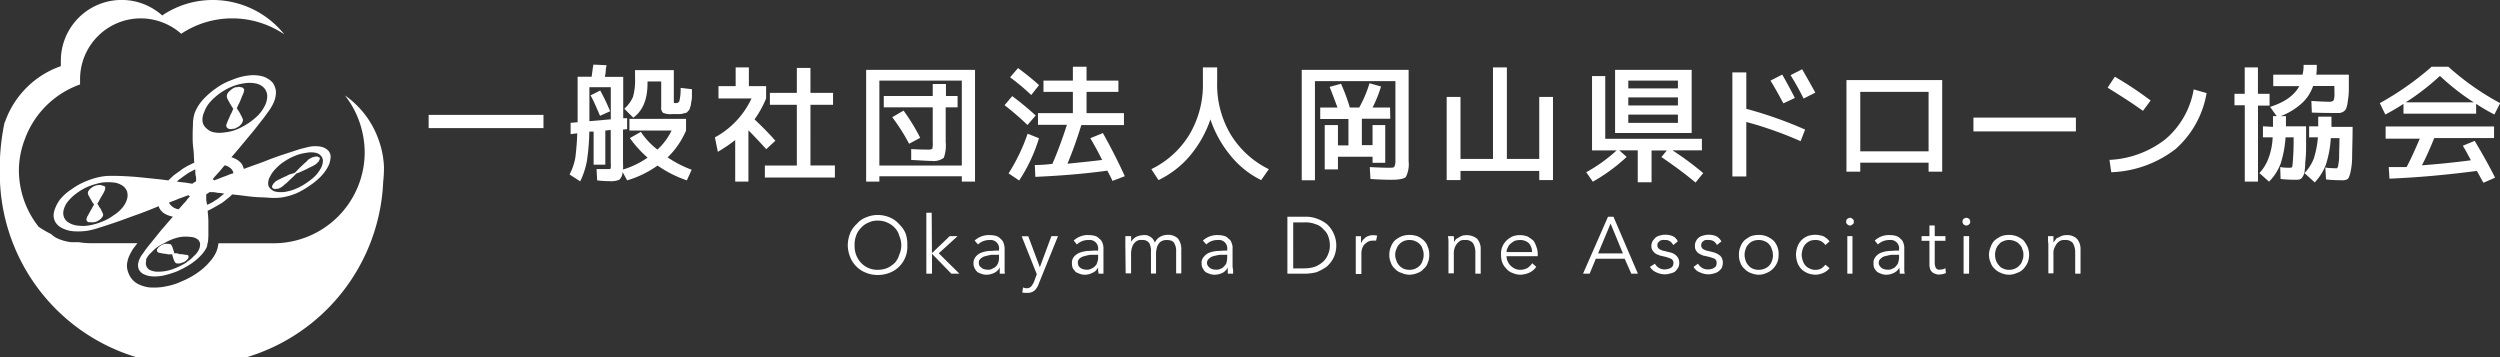 <svg xmlns="http://www.w3.org/2000/svg" xmlns:xlink="http://www.w3.org/1999/xlink" viewBox="0 0 378.4 54.06"><rect x="0" y="0" width="378.4" height="54.06" fill="#333333" stroke="none"/><defs><style>.cls-1{fill:none;}.cls-2{clip-path:url(#clip-path);}.cls-3{fill:#fff;}</style><clipPath id="clip-path" transform="translate(-10.79 -10.8)"><rect class="cls-1" width="400" height="75.67"/></clipPath></defs><g id="レイヤー_2" data-name="レイヤー 2"><g id="レイヤー_3" data-name="レイヤー 3"><g class="cls-2"><path class="cls-3" d="M75.67,30.19v-2H93.05v2Z" transform="translate(-10.79 -10.8)"/><path class="cls-3" d="M106.13,31.7l1.66-.94a11.11,11.11,0,0,0,2.51,2.68,9.45,9.45,0,0,0,2.14-2.88h-6.38V28.79h8.57v1.77a12.35,12.35,0,0,1-2.79,4.06,16.94,16.94,0,0,0,3.64,1.87l-.73,1.61a17.76,17.76,0,0,1-4.43-2.24,15.65,15.65,0,0,1-4.6,2.24l-.7-1.27a1.61,1.61,0,0,1-.5,1.18,3.36,3.36,0,0,1-1.5.21,15.28,15.28,0,0,1-1.85-.12l-.08-1.71c.8,0,1.38,0,1.74,0s.34,0,.4-.16a4.2,4.2,0,0,0,0-.86v-4.9l-.82.09v5.16h-1.77v-5l-.65,0a33.6,33.6,0,0,1-.38,4.53,12.21,12.21,0,0,1-1,3L97,37.21a9.22,9.22,0,0,0,.86-2.46,37.36,37.36,0,0,0,.3-3.77l-1,.12,0-1.71,1.06-.09V22.41h2.12c.1-.71.17-1.33.27-1.83l2,.09a3.35,3.35,0,0,0-.13.76,5.24,5.24,0,0,1-.14,1h2.78v6.26l.59,0,0,1.66-.62.06v5.05a8.34,8.34,0,0,1,0,1,13.13,13.13,0,0,0,3.72-1.8A16.92,16.92,0,0,1,106.13,31.7ZM100,29.14l3.24-.28V24H100Zm.15-3.89,1.49-.75a30,30,0,0,1,1.5,3.14l-1.53.69C101,26.9,100.55,25.87,100.18,25.25Zm6.48,3.35-1.34-1.34a5.36,5.36,0,0,0,1.31-1.79,9.38,9.38,0,0,0,.31-2.9V21.42h5.87v4.67c0,.16,0,.25,0,.26s.14.06.31.06.48-.1.53-.31a7.77,7.77,0,0,0,.19-2l1.71.2c0,.58,0,1,0,1.23s-.09.6-.13.93a1.94,1.94,0,0,1-.18.67.59.59,0,0,1-.22.43c-.14.15-.23.28-.34.31s-.3.06-.54.14a3.21,3.21,0,0,1-.73.06h-.87a2.85,2.85,0,0,1-1.37-.2,1,1,0,0,1-.27-.84v-3.9H108.8v.24C108.8,25.83,108.1,27.54,106.66,28.6Z" transform="translate(-10.79 -10.8)"/><path class="cls-3" d="M124.14,23.84h2.61V25.7A16.11,16.11,0,0,1,125,28.87c1.12,1.07,2.18,2.12,3.15,3.23l-1.38,1.28c-.84-.93-1.72-1.87-2.7-2.86v7.77h-2V32a23,23,0,0,1-2.63,1.78L119,31.59a12.86,12.86,0,0,0,5.54-5.89h-5V23.84h2.6V21h2Zm9.32,12h3.7v1.83h-10.6V35.86h4.84v-9.2h-4.08v-1.8h4.08V21.08h2.06v3.78h3.42v1.8h-3.42Z" transform="translate(-10.79 -10.8)"/><path class="cls-3" d="M143.89,37.48v.81h-2V21.38h16.48V38.29h-2v-.81Zm12.48-1.62V23H143.89V35.86Zm-.64-10.53v1.72h-1.8v5.18a5.77,5.77,0,0,1-.28,2.45,2.53,2.53,0,0,1-1.82.48c-.67,0-1.7-.08-3.12-.15l0-1.65c1.23.08,2,.08,2.4.08a1.59,1.59,0,0,0,.78-.1,2.91,2.91,0,0,0,.08-1V27.05h-7.41V25.33h7.41V23.51h2v1.82Zm-9.89,3.21,1.71-1a29,29,0,0,1,2.52,4.12l-1.68.9A28.61,28.61,0,0,0,145.84,28.54Z" transform="translate(-10.79 -10.8)"/><path class="cls-3" d="M166.31,29.72a42.7,42.7,0,0,0-3.47-3L164,25.35a43.35,43.35,0,0,1,3.55,2.93Zm1.74,2a24.33,24.33,0,0,1-3,6.4l-1.6-1.08a27.93,27.93,0,0,0,2.88-6Zm-4.35-9.24,1.18-1.38c1.18.88,2.24,1.73,3.18,2.58l-1.18,1.5A33.78,33.78,0,0,0,163.7,22.52Zm12.14,9.23,1.88-.77c1.16,2.07,2.29,4.26,3.32,6.53l-1.87.71c-.13-.33-.38-.8-.77-1.55-3.76.52-7.42.78-10.9.94l-.08-1.79a22.29,22.29,0,0,0,2.66-.18c.75-1.72,1.5-3.73,2.2-5.91H167.9V27.92h5.28V24.7h-4.45V23h4.45V20.9h2.07V23h4.82V24.7h-4.82v3.22h5.66v1.81h-6.45c-.64,2.06-1.32,4-2.1,5.85,1.77-.18,3.48-.35,5.25-.57C177.07,33.93,176.47,32.81,175.84,31.75Z" transform="translate(-10.79 -10.8)"/><path class="cls-3" d="M185.06,36.4a13.76,13.76,0,0,0,5.8-5.3,14.77,14.77,0,0,0,2-7.89V21h2.16v2.22a14.78,14.78,0,0,0,2,7.86,14,14,0,0,0,5.82,5.33l-1.16,1.65a13.71,13.71,0,0,1-4.6-3.67,17.09,17.09,0,0,1-3.08-5.52,17.17,17.17,0,0,1-3.11,5.52,14.52,14.52,0,0,1-4.75,3.67Z" transform="translate(-10.79 -10.8)"/><path class="cls-3" d="M222,35.2V23.08H209.82v15h-2V21.38H224V35.2a4.3,4.3,0,0,1-.41,2.37c-.25.28-1,.44-2.18.44-.39,0-1.45,0-3.19-.12l-.1-1.8c1.7.09,2.67.1,2.82.1.47,0,.78,0,.88-.14A1.81,1.81,0,0,0,222,35.2Zm-.78-6.43h-4.3v4h1.62V29.73h1.92v5.71h-1.92v-.92H213.3v1.92h-2V29.73h2v3.08h1.59v-4h-4.27V27.08h2.62c-.37-.95-.74-2-1.2-3.13l1.73-.47a28.83,28.83,0,0,1,1.33,3.6h1.42a18.51,18.51,0,0,0,1.56-3.68l1.74.49a18.65,18.65,0,0,1-1.28,3.19h2.65Z" transform="translate(-10.79 -10.8)"/><path class="cls-3" d="M229.76,25.47h2.09v9.39h4.92V21h2.1V34.86h4.9V25.47h2.08V38.05h-2.08V36.67H231.85v1.38h-2.09Z" transform="translate(-10.79 -10.8)"/><path class="cls-3" d="M268.39,31.81v1.74h-4.46A46.47,46.47,0,0,1,268.59,37l-1.16,1.43c-1.71-1.43-3.44-2.68-5.17-3.86l.83-1h-2.32v4.82h-2.09V33.55h-2.8l1.12,1a26.48,26.48,0,0,1-5.12,3.75l-1-1.43a23.69,23.69,0,0,0,4.61-3.31h-3.73V22.31h2v9.5Zm-11.14-.88h-2V21.38h11.59v9.55Zm0-6.75h7.51V23h-7.51Zm0,1.36v1.22h7.51V25.54Zm0,2.61V29.4h7.51V28.15Z" transform="translate(-10.79 -10.8)"/><path class="cls-3" d="M273,21.76h2.11v5.51a62,62,0,0,1,8.9,3.14l-.68,1.76a56.29,56.29,0,0,0-8.22-2.91v8.25H273ZM278.77,23l1.78-.91c.63,1.12,1.26,2.24,1.91,3.54l-1.74.81C280.16,25.4,279.53,24.23,278.77,23Zm3-.8,1.79-.92c.68,1.17,1.35,2.38,2,3.54l-1.78.9A39.66,39.66,0,0,0,281.81,22.18Z" transform="translate(-10.79 -10.8)"/><path class="cls-3" d="M290.27,22.92h14.49V36.78H302.7V35.42H292.36v1.36h-2.09ZM302.7,33.71v-9H292.36v9Z" transform="translate(-10.79 -10.8)"/><path class="cls-3" d="M309.49,30.69V28.6H325v2.09Z" transform="translate(-10.79 -10.8)"/><path class="cls-3" d="M329.8,24.07l1.09-1.66a54.63,54.63,0,0,1,5.42,3.6l-1.16,1.57C333.43,26.34,331.65,25.22,329.8,24.07ZM330.08,35a14.88,14.88,0,0,0,8.51-3.16,12.69,12.69,0,0,0,4.24-7.51l1.95.56a14.53,14.53,0,0,1-4.71,8.48,16.92,16.92,0,0,1-9.72,3.5Z" transform="translate(-10.79 -10.8)"/><path class="cls-3" d="M354.31,25v1.78h-1.75V38.29h-2V26.73H349V25h1.55V21h2v4Zm.52,5V28.38h.56l-1-1.4c2.24-.72,3.67-1.75,4.42-3.14h-3.94V22.1h4.43a5.6,5.6,0,0,0,.16-1.48h2c0,.44,0,1-.08,1.48h4.93v2.37a10.1,10.1,0,0,1-.15,1.58,5.29,5.29,0,0,1-.21,1.06,1.1,1.1,0,0,1-.43.57,1.88,1.88,0,0,1-.57.22c-.23,0-.5,0-.9,0-.57,0-1.65,0-3.34-.06l-.07-1.76c1.25.08,2.18.12,2.67.12a1,1,0,0,0,.6-.13c.13-.08.17-.29.21-.62s0-.83,0-1.63H360.9a6.21,6.21,0,0,1-1.73,2.63A10.14,10.14,0,0,1,356,28.38h.79c0,.7,0,1.18,0,1.54h3.05v3.26a19.63,19.63,0,0,1-.13,2.24c0,.65-.08,1.14-.11,1.43a1.87,1.87,0,0,1-.32.76.75.75,0,0,1-.4.34,2.29,2.29,0,0,1-.61.06,20.41,20.41,0,0,1-2.29-.12l-.06-1.8a8.15,8.15,0,0,0,1.39.1c.25,0,.37,0,.46-.24a38.55,38.55,0,0,0,.18-4.36h-1.22a16.58,16.58,0,0,1-.75,4,7.58,7.58,0,0,1-1.75,2.7L352.77,37a6.67,6.67,0,0,0,1.36-2.19,10.29,10.29,0,0,0,.65-3.22h-1.47V29.92Zm6.85-1.54h2c0,.7,0,1.18,0,1.54h3.2c0,2-.07,3.52-.07,4.54a11,11,0,0,1-.26,2.37c-.15.59-.28.9-.43,1a1.5,1.5,0,0,1-.82.17,21.26,21.26,0,0,1-2.44-.12l-.11-1.8a9,9,0,0,0,1.45.1.62.62,0,0,0,.33,0,1,1,0,0,0,.19-.56,6.06,6.06,0,0,0,.12-1.37c0-.6.05-1.46.05-2.62h-1.31a16.16,16.16,0,0,1-.74,4,8.16,8.16,0,0,1-1.69,2.7L359.6,37A6.84,6.84,0,0,0,361,34.81a14.4,14.4,0,0,0,.63-3.22h-1.33V29.92h1.39C361.65,29.56,361.68,29.08,361.68,28.38Z" transform="translate(-10.79 -10.8)"/><path class="cls-3" d="M385.58,26.52V28h-11V26.52a29.4,29.4,0,0,1-2.75,1.61L371,26.41a44.53,44.53,0,0,0,7.84-5.51h2.53a40.09,40.09,0,0,0,7.84,5.51l-.87,1.72A29.09,29.09,0,0,1,385.58,26.52Zm-.22,5.6c1,1.69,2.06,3.52,3.09,5.57l-1.76.77c-.13-.17-.4-.73-1-1.79-4.58.6-9,1-13.23,1.17l-.11-1.75,1.08,0,1.62,0c.69-1.28,1.32-2.74,2-4.3h-5.17V29.94h16.41V31.7h-9.05c-.59,1.44-1.19,2.84-1.87,4.12,2.39-.18,4.85-.42,7.42-.76-.46-.85-.85-1.61-1.23-2.2Zm-.14-5.83a35.2,35.2,0,0,1-5.12-4,37.28,37.28,0,0,1-5.17,4Z" transform="translate(-10.79 -10.8)"/><path class="cls-3" d="M148.12,47.94a4.19,4.19,0,0,1-2.68,4.15,4.8,4.8,0,0,1-1.8.33,4.51,4.51,0,0,1-1.75-.33,4,4,0,0,1-1.42-.9,4,4,0,0,1-1-1.49,4.76,4.76,0,0,1-.36-1.76,4.93,4.93,0,0,1,.36-1.83,3.66,3.66,0,0,1,1-1.41,3.3,3.3,0,0,1,1.42-1,4.34,4.34,0,0,1,1.75-.36,4.63,4.63,0,0,1,1.8.36,3.67,3.67,0,0,1,1.41,1,4.13,4.13,0,0,1,1,1.41A4.74,4.74,0,0,1,148.12,47.94Zm-.91,0a3.52,3.52,0,0,0-.3-1.43,2.72,2.72,0,0,0-.65-1.19,3.19,3.19,0,0,0-1.11-.8,3.28,3.28,0,0,0-1.51-.33,3.08,3.08,0,0,0-1.46.33,2.87,2.87,0,0,0-1.09.8,3,3,0,0,0-.73,1.19,3.87,3.87,0,0,0-.22,1.43,3.91,3.91,0,0,0,.22,1.4,3.73,3.73,0,0,0,.73,1.21,3.37,3.37,0,0,0,2.55,1.09,3.87,3.87,0,0,0,1.51-.3,4.19,4.19,0,0,0,1.11-.79,3.33,3.33,0,0,0,.65-1.21A3.59,3.59,0,0,0,147.21,47.94Z" transform="translate(-10.79 -10.8)"/><path class="cls-3" d="M151.85,49.11l2.69-2.57h1.19l-2.85,2.6L156,52.22h-1.22l-2.92-3v3H151V43h.81Z" transform="translate(-10.79 -10.8)"/><path class="cls-3" d="M162,48.73v-.15a1.27,1.27,0,0,0-1.42-1.45,2.5,2.5,0,0,0-1.76.67l-.51-.59a3.18,3.18,0,0,1,2.41-.82,2.81,2.81,0,0,1,.82.12,1.35,1.35,0,0,1,.67.41,1.52,1.52,0,0,1,.46.59,2.81,2.81,0,0,1,.18.9v3.23c0,.21,0,.42.05.58h-.79c0-.13,0-.28,0-.44v-.51h0a1.71,1.71,0,0,1-.83.83,2.63,2.63,0,0,1-1.18.28,2,2,0,0,1-.72-.12,3.2,3.2,0,0,1-.63-.27,2.09,2.09,0,0,1-.43-.57,1.44,1.44,0,0,1-.18-.75,1.46,1.46,0,0,1,.38-1.06,2,2,0,0,1,.9-.6,4.43,4.43,0,0,1,1.14-.23c.39,0,.77-.05,1.14-.05Zm-.37.64-.77,0a7.88,7.88,0,0,0-.87.19,1.49,1.49,0,0,0-.74.37.7.7,0,0,0-.3.66,1,1,0,0,0,.09.44,1.63,1.63,0,0,0,.36.33.87.87,0,0,0,.42.2,1.82,1.82,0,0,0,.46.06,1.13,1.13,0,0,0,.74-.17,1.53,1.53,0,0,0,.6-.42,1.47,1.47,0,0,0,.29-.56,2.3,2.3,0,0,0,.09-.69v-.43Z" transform="translate(-10.79 -10.8)"/><path class="cls-3" d="M168.18,51.25l1.75-4.71h1l-2.89,7.14a2.5,2.5,0,0,1-.63,1.06,1.55,1.55,0,0,1-1.16.38,2.36,2.36,0,0,1-.37,0,.87.87,0,0,1-.36-.06l.12-.76a1,1,0,0,0,.58.12.82.82,0,0,0,.65-.27,2.76,2.76,0,0,0,.44-.73l.41-1.12-2.29-5.74h1Z" transform="translate(-10.79 -10.8)"/><path class="cls-3" d="M177,48.73v-.15a1.28,1.28,0,0,0-1.46-1.45,2.46,2.46,0,0,0-1.75.67l-.48-.59a3.1,3.1,0,0,1,2.42-.82,2.86,2.86,0,0,1,.79.12,1.25,1.25,0,0,1,.65.41,1.17,1.17,0,0,1,.46.59,2,2,0,0,1,.18.9v3.23c0,.21,0,.42,0,.58h-.74c0-.13-.06-.28-.07-.44v-.51h0a1.62,1.62,0,0,1-.87.83,2.32,2.32,0,0,1-1.15.28,1.93,1.93,0,0,1-.71-.12,4.4,4.4,0,0,1-.64-.27,6.65,6.65,0,0,1-.45-.57,1.82,1.82,0,0,1-.14-.75,1.41,1.41,0,0,1,.35-1.06,2.41,2.41,0,0,1,.9-.6,5.22,5.22,0,0,1,1.19-.23c.35,0,.72-.05,1.11-.05Zm-.41.64-.78,0a6.66,6.66,0,0,0-.85.19,1.78,1.78,0,0,0-.77.37.79.79,0,0,0-.25.66,1,1,0,0,0,.1.44.93.93,0,0,0,.3.33,1.2,1.2,0,0,0,.45.2,2.07,2.07,0,0,0,.44.06,1.3,1.3,0,0,0,.77-.17,1.46,1.46,0,0,0,.58-.42,1,1,0,0,0,.3-.56,1.65,1.65,0,0,0,.12-.69v-.43Z" transform="translate(-10.79 -10.8)"/><path class="cls-3" d="M181.12,47.8c0-.23,0-.41,0-.62a6.28,6.28,0,0,0,0-.64h.88v.86h0a2,2,0,0,1,.78-.76,2.92,2.92,0,0,1,1-.25,2.07,2.07,0,0,1,.49,0c.18,0,.33.11.5.17a1.72,1.72,0,0,1,.48.37,2,2,0,0,1,.34.6,1.89,1.89,0,0,1,.76-.87,2.38,2.38,0,0,1,1.07-.31,2.13,2.13,0,0,1,1.66.55,2.59,2.59,0,0,1,.51,1.66v3.62h-.78V48.91a2.31,2.31,0,0,0-.31-1.34c-.19-.32-.57-.44-1.14-.44a1.56,1.56,0,0,0-.77.18,1.18,1.18,0,0,0-.47.47,1.47,1.47,0,0,0-.25.63,2.72,2.72,0,0,0-.1.79v3H185V48.91a2.51,2.51,0,0,0-.27-1.34,1.26,1.26,0,0,0-1.14-.44,1.3,1.3,0,0,0-.33,0,1.2,1.2,0,0,0-.54.24,1.58,1.58,0,0,0-.52.69,3.06,3.06,0,0,0-.21,1.21v2.9h-.82Z" transform="translate(-10.79 -10.8)"/><path class="cls-3" d="M196.54,48.73v-.15a1.27,1.27,0,0,0-1.44-1.45,2.43,2.43,0,0,0-1.73.67l-.51-.59a3.21,3.21,0,0,1,2.43-.82,2.54,2.54,0,0,1,.78.12,1.21,1.21,0,0,1,.65.41,1,1,0,0,1,.46.59,1.79,1.79,0,0,1,.17.9v2.53a2.84,2.84,0,0,0,.08.7c0,.21,0,.42,0,.58h-.8a3,3,0,0,1,0-.44,2.91,2.91,0,0,1,0-.51h0a1.84,1.84,0,0,1-.8.83,2.77,2.77,0,0,1-1.21.28,1.81,1.81,0,0,1-.7-.12,4,4,0,0,1-.64-.27,1.75,1.75,0,0,1-.43-.57,1.2,1.2,0,0,1-.18-.75,1.26,1.26,0,0,1,.39-1.06,1.8,1.8,0,0,1,.88-.6,4.59,4.59,0,0,1,1.16-.23c.4,0,.77-.05,1.1-.05Zm-.4.64-.74,0a9,9,0,0,0-.9.19,1.46,1.46,0,0,0-.69.37.82.82,0,0,0-.2,1.1,1.25,1.25,0,0,0,.32.33,1.16,1.16,0,0,0,.44.2,1.73,1.73,0,0,0,.47.06,1.36,1.36,0,0,0,.76-.17,1.1,1.1,0,0,0,.53-.42.88.88,0,0,0,.32-.56,3.18,3.18,0,0,0,.09-.69v-.43Z" transform="translate(-10.79 -10.8)"/><path class="cls-3" d="M205.65,43.6h2.84a4.78,4.78,0,0,1,1.61.29,5.22,5.22,0,0,1,1.5.81,4.4,4.4,0,0,1,1.05,5.1,4.58,4.58,0,0,1-1.05,1.36,8.43,8.43,0,0,1-1.5.83,7.53,7.53,0,0,1-1.61.23h-2.84Zm.88,7.82h1.7a5.12,5.12,0,0,0,1.68-.28,4.09,4.09,0,0,0,1.21-.79,3,3,0,0,0,.72-1.14,3.26,3.26,0,0,0,.24-1.27,3.8,3.8,0,0,0-.24-1.34,2.37,2.37,0,0,0-.72-1.07,2.48,2.48,0,0,0-1.21-.8,4.09,4.09,0,0,0-1.68-.27h-1.7Z" transform="translate(-10.79 -10.8)"/><path class="cls-3" d="M216,48.31v-.76c0-.25,0-.61,0-1h.79v1.05h0c.11-.17.16-.29.25-.43s.28-.24.39-.39a1.34,1.34,0,0,1,.53-.27,1.68,1.68,0,0,1,.68-.11,2.3,2.3,0,0,1,.6.07l-.17.76a1.31,1.31,0,0,0-.44,0,1.41,1.41,0,0,0-.82.18,3.32,3.32,0,0,0-.55.44,2,2,0,0,0-.31.61,2.51,2.51,0,0,0-.1.6v3.21H216Z" transform="translate(-10.79 -10.8)"/><path class="cls-3" d="M227.12,49.37a2.56,2.56,0,0,1-.22,1.18,1.75,1.75,0,0,1-.62.93,1.89,1.89,0,0,1-.92.63,3.1,3.1,0,0,1-1.25.27,2.88,2.88,0,0,1-1.18-.27,2.1,2.1,0,0,1-1-.63,2,2,0,0,1-.62-.93,2.71,2.71,0,0,1-.23-1.18,2.78,2.78,0,0,1,.23-1.19,2.59,2.59,0,0,1,.62-1,3.84,3.84,0,0,1,1-.61,3.22,3.22,0,0,1,1.18-.21,3.49,3.49,0,0,1,1.25.21,3.28,3.28,0,0,1,.92.61,2.18,2.18,0,0,1,.62,1A2.63,2.63,0,0,1,227.12,49.37Zm-.85,0a1.89,1.89,0,0,0-.16-.86,1.51,1.51,0,0,0-.4-.73,1.9,1.9,0,0,0-.68-.47,2,2,0,0,0-.92-.18,2.06,2.06,0,0,0-.89.18,2,2,0,0,0-1.07,1.2,1.9,1.9,0,0,0-.18.86,2.09,2.09,0,0,0,.18.87,1.81,1.81,0,0,0,.43.74,1.89,1.89,0,0,0,.64.48,2.21,2.21,0,0,0,.89.18,2.16,2.16,0,0,0,.92-.18,2.41,2.41,0,0,0,.68-.48,1.76,1.76,0,0,0,.4-.74A2.06,2.06,0,0,0,226.27,49.37Z" transform="translate(-10.79 -10.8)"/><path class="cls-3" d="M230.81,46.54a1.3,1.3,0,0,1,.06.44v.46h0a5,5,0,0,1,.3-.45c.15-.07.31-.21.51-.29a1.51,1.51,0,0,1,.51-.24,2.56,2.56,0,0,1,2.18.48,2.39,2.39,0,0,1,.54,1.66v3.62h-.81V49.05a2.66,2.66,0,0,0-.35-1.44,1.36,1.36,0,0,0-1.19-.48,2.15,2.15,0,0,0-.37,0,1,1,0,0,0-.55.24,1.9,1.9,0,0,0-.56.69,2.44,2.44,0,0,0-.24,1.21v2.9h-.81V47.8c0-.19,0-.38,0-.62a5.88,5.88,0,0,0-.08-.64Z" transform="translate(-10.79 -10.8)"/><path class="cls-3" d="M238.82,49.58a2,2,0,0,0,.19.82,2.08,2.08,0,0,0,.45.64,2.71,2.71,0,0,0,.63.43,2.06,2.06,0,0,0,.81.17,2.33,2.33,0,0,0,1.13-.3,2.8,2.8,0,0,0,.68-.7l.61.55a2.65,2.65,0,0,1-1.1.9,3.48,3.48,0,0,1-1.32.29,3,3,0,0,1-1.19-.27,2,2,0,0,1-.9-.63,2.63,2.63,0,0,1-.63-.93,3.21,3.21,0,0,1-.19-1.18,2.75,2.75,0,0,1,.82-2.16,3.72,3.72,0,0,1,.88-.61,3,3,0,0,1,1.14-.21,3.22,3.22,0,0,1,1.18.21,5.15,5.15,0,0,1,.86.61,2.89,2.89,0,0,1,.46.93,2.77,2.77,0,0,1,.21,1.08v.36Zm3.86-.63a2,2,0,0,0-.48-1.34,1.92,1.92,0,0,0-1.37-.48,2.88,2.88,0,0,0-.77.12,3.09,3.09,0,0,0-.63.44,1.25,1.25,0,0,0-.42.58,1.29,1.29,0,0,0-.18.68Z" transform="translate(-10.79 -10.8)"/><path class="cls-3" d="M251.4,52.22h-1l3.78-8.62H255l3.7,8.62h-1l-1-2.26h-4.37Zm1.28-3.07h3.75l-1.86-4.51Z" transform="translate(-10.79 -10.8)"/><path class="cls-3" d="M264.05,47.89a1.63,1.63,0,0,0-.48-.56,1.16,1.16,0,0,0-.76-.2,2,2,0,0,0-.43,0,.69.69,0,0,0-.37.15c-.11.06-.15.18-.27.24a1,1,0,0,0-.09.38.65.65,0,0,0,.29.59,2.06,2.06,0,0,0,.82.31l.81.2a1.94,1.94,0,0,1,1,.55,1.43,1.43,0,0,1,.39,1,1.45,1.45,0,0,1-.19.81,3.24,3.24,0,0,1-.47.57,2.38,2.38,0,0,1-.74.27,2.55,2.55,0,0,1-.82.12,3,3,0,0,1-1.21-.28,2.07,2.07,0,0,1-1-.85l.75-.48a1.63,1.63,0,0,0,1.45.87,1.53,1.53,0,0,0,.47-.06,1.85,1.85,0,0,0,.47-.16,1.15,1.15,0,0,0,.3-.28,1.36,1.36,0,0,0,.12-.48.72.72,0,0,0-.34-.62,7,7,0,0,0-.77-.28l-.74-.18a.53.53,0,0,1-.38-.14,1.22,1.22,0,0,1-.52-.23,1.54,1.54,0,0,1-.41-.43,1.3,1.3,0,0,1-.19-.65,1.77,1.77,0,0,1,.19-.79,4.67,4.67,0,0,1,.49-.56,1.67,1.67,0,0,1,.67-.28,2.26,2.26,0,0,1,.79-.11,2.9,2.9,0,0,1,1.09.21,1.54,1.54,0,0,1,.77.8Z" transform="translate(-10.79 -10.8)"/><path class="cls-3" d="M270.66,47.89a1.31,1.31,0,0,0-.46-.56,1.27,1.27,0,0,0-.74-.2,1.44,1.44,0,0,0-.41,0,.57.57,0,0,0-.42.15,1,1,0,0,0-.25.24,1,1,0,0,0-.1.38.71.71,0,0,0,.27.59,2.29,2.29,0,0,0,.86.31l.79.2a2.75,2.75,0,0,1,1,.55,1.5,1.5,0,0,1,.36,1,2.24,2.24,0,0,1-.17.81,2.32,2.32,0,0,1-.56.57,2,2,0,0,1-.67.27,2.57,2.57,0,0,1-.79.12,3,3,0,0,1-1.24-.28,1.77,1.77,0,0,1-1-.85l.67-.48a1.94,1.94,0,0,0,.61.63,1.6,1.6,0,0,0,.93.24,2,2,0,0,0,.45-.06,1,1,0,0,0,.4-.16.85.85,0,0,0,.33-.28,1.15,1.15,0,0,0,.1-.48.72.72,0,0,0-.28-.62,6.55,6.55,0,0,0-.78-.28l-.78-.18a.76.76,0,0,1-.4-.14,1.24,1.24,0,0,1-.46-.23,1,1,0,0,1-.41-.43,1,1,0,0,1-.17-.65,1.36,1.36,0,0,1,.17-.79,1.44,1.44,0,0,1,.46-.56,1.7,1.7,0,0,1,.69-.28,2.29,2.29,0,0,1,.76-.11,3,3,0,0,1,1.12.21,1.93,1.93,0,0,1,.8.8Z" transform="translate(-10.79 -10.8)"/><path class="cls-3" d="M280,49.37a2.85,2.85,0,0,1-.22,1.18,2.9,2.9,0,0,1-1.59,1.56,2.81,2.81,0,0,1-1.24.27,3.26,3.26,0,0,1-1.2-.27,2.34,2.34,0,0,1-.92-.63,2,2,0,0,1-.62-.93,2.7,2.7,0,0,1-.21-1.18,2.77,2.77,0,0,1,.21-1.19,2.59,2.59,0,0,1,.62-1,5.06,5.06,0,0,1,.92-.61,3.61,3.61,0,0,1,1.2-.21,3.18,3.18,0,0,1,1.24.21,3.84,3.84,0,0,1,1,.61,2.75,2.75,0,0,1,.63,1A2.93,2.93,0,0,1,280,49.37Zm-.87,0a1.89,1.89,0,0,0-.17-.86,1.6,1.6,0,0,0-.4-.73,1.55,1.55,0,0,0-.68-.47,2.06,2.06,0,0,0-.93-.18,2,2,0,0,0-.87.18,1.43,1.43,0,0,0-.64.47,1.55,1.55,0,0,0-.43.73,2.2,2.2,0,0,0-.16.86,2.43,2.43,0,0,0,.16.87,1.81,1.81,0,0,0,.43.74,1.72,1.72,0,0,0,.64.48,2.15,2.15,0,0,0,.87.18,2.2,2.2,0,0,0,.93-.18A1.83,1.83,0,0,0,279,50.24,2.08,2.08,0,0,0,279.15,49.37Z" transform="translate(-10.79 -10.8)"/><path class="cls-3" d="M287.08,47.89a2.08,2.08,0,0,0-.59-.55,1.65,1.65,0,0,0-.87-.21,2.42,2.42,0,0,0-.85.12,2.53,2.53,0,0,0-.71.51,2.07,2.07,0,0,0-.4.7,3.65,3.65,0,0,0-.17.91,3.13,3.13,0,0,0,.17.89,1.83,1.83,0,0,0,.4.72,1.68,1.68,0,0,0,.71.49,1.64,1.64,0,0,0,.85.17,1.66,1.66,0,0,0,.87-.22,3.16,3.16,0,0,0,.59-.55l.63.51a2.33,2.33,0,0,1-.92.72,3.09,3.09,0,0,1-1.17.28,3.53,3.53,0,0,1-1.22-.23,3,3,0,0,1-.95-.62,2.8,2.8,0,0,1-.61-1,4,4,0,0,1-.21-1.18,4.12,4.12,0,0,1,.21-1.19,3.06,3.06,0,0,1,.61-1,3,3,0,0,1,.95-.63,3.51,3.51,0,0,1,1.22-.19,4,4,0,0,1,1.17.22,3,3,0,0,1,.92.77Z" transform="translate(-10.79 -10.8)"/><path class="cls-3" d="M291.38,44.34c0,.18,0,.34-.2.41a.39.39,0,0,1-.35.18.55.55,0,0,1-.43-.18.43.43,0,0,1-.17-.41.46.46,0,0,1,.17-.41.89.89,0,0,1,.43-.17.58.58,0,0,1,.35.17A.4.4,0,0,1,291.38,44.34Zm-.2,7.88h-.78V46.54h.78Z" transform="translate(-10.79 -10.8)"/><path class="cls-3" d="M298.23,48.73v-.15a1.27,1.27,0,0,0-1.43-1.45,2.49,2.49,0,0,0-1.77.67l-.48-.59a3.16,3.16,0,0,1,2.41-.82,2.79,2.79,0,0,1,.81.12,1.38,1.38,0,0,1,.65.41,1.14,1.14,0,0,1,.44.59,2,2,0,0,1,.16.9v2.53c0,.25,0,.44,0,.7a2,2,0,0,0,.08.58h-.77c0-.13,0-.28,0-.44a1.77,1.77,0,0,1-.05-.51h0a1.63,1.63,0,0,1-.83.83,2.43,2.43,0,0,1-1.17.28,1.75,1.75,0,0,1-.7-.12,4,4,0,0,1-.61-.27,2.26,2.26,0,0,1-.47-.57,1.68,1.68,0,0,1-.13-.75,1.34,1.34,0,0,1,.36-1.06,1.93,1.93,0,0,1,.89-.6,4.53,4.53,0,0,1,1.13-.23c.42,0,.82-.05,1.13-.05Zm-.4.64-.79,0a8.64,8.64,0,0,0-.85.19,1.28,1.28,0,0,0-.71.37.75.75,0,0,0-.32.66.72.72,0,0,0,.13.44,1.07,1.07,0,0,0,.31.33,1.19,1.19,0,0,0,.43.2,2.07,2.07,0,0,0,.5.06,1.14,1.14,0,0,0,.71-.17.9.9,0,0,0,.55-.42.94.94,0,0,0,.33-.56,2.31,2.31,0,0,0,.11-.69v-.43Z" transform="translate(-10.79 -10.8)"/><path class="cls-3" d="M305.25,47.25h-1.62v3.36a1.74,1.74,0,0,0,.09.54.58.58,0,0,0,.15.29.69.69,0,0,0,.26.17,2.34,2.34,0,0,0,.33,0,1.86,1.86,0,0,0,.43-.06,3.17,3.17,0,0,0,.36-.16l.07.74a2.71,2.71,0,0,1-1.08.22,1.06,1.06,0,0,1-.5-.1,1.17,1.17,0,0,1-.45-.22,1.32,1.32,0,0,1-.34-.45,2.4,2.4,0,0,1-.12-.78V47.25h-1.19v-.71h1.19V44.93h.8v1.61h1.62Z" transform="translate(-10.79 -10.8)"/><path class="cls-3" d="M309,44.34a.45.45,0,0,1-.17.41.5.5,0,0,1-.42.18.58.58,0,0,1-.58-.59.7.7,0,0,1,.16-.41,1.15,1.15,0,0,1,.42-.17.75.75,0,0,1,.42.17A.49.49,0,0,1,309,44.34Zm-.17,7.88H308V46.54h.84Z" transform="translate(-10.79 -10.8)"/><path class="cls-3" d="M317.92,49.37a3.22,3.22,0,0,1-.23,1.18,3.28,3.28,0,0,1-.62.93,2.07,2.07,0,0,1-1,.63,2.78,2.78,0,0,1-1.22.27,2.93,2.93,0,0,1-1.2-.27,2.5,2.5,0,0,1-.95-.63,2,2,0,0,1-.6-.93,2.87,2.87,0,0,1-.26-1.18,3,3,0,0,1,.26-1.19,2.54,2.54,0,0,1,.6-1,5.67,5.67,0,0,1,.95-.61,3.29,3.29,0,0,1,1.2-.21,3.14,3.14,0,0,1,1.22.21,3.73,3.73,0,0,1,1,.61,5,5,0,0,1,.62,1A3.32,3.32,0,0,1,317.92,49.37Zm-.87,0a1.66,1.66,0,0,0-.17-.86,1.24,1.24,0,0,0-.44-.73,1.46,1.46,0,0,0-.67-.47,2,2,0,0,0-.89-.18,1.82,1.82,0,0,0-.86.18,1.22,1.22,0,0,0-.66.47,1.75,1.75,0,0,0-.45.73,2.39,2.39,0,0,0-.15.86,2.65,2.65,0,0,0,.15.87,2.1,2.1,0,0,0,.45.74,1.4,1.4,0,0,0,.66.48,1.94,1.94,0,0,0,.86.18,2.11,2.11,0,0,0,.89-.18,1.75,1.75,0,0,0,.67-.48,1.41,1.41,0,0,0,.44-.74A1.81,1.81,0,0,0,317.05,49.37Z" transform="translate(-10.79 -10.8)"/><path class="cls-3" d="M321.6,46.54v.9h.06c.07-.13.21-.28.32-.45s.32-.21.48-.29a2.48,2.48,0,0,1,.53-.24,2.1,2.1,0,0,1,.56-.07,2.07,2.07,0,0,1,1.6.55,2.35,2.35,0,0,1,.55,1.66v3.62h-.81V49.05a2.76,2.76,0,0,0-.34-1.44,1.38,1.38,0,0,0-1.21-.48,2.16,2.16,0,0,0-.35,0,1.4,1.4,0,0,0-.57.24,1.77,1.77,0,0,0-.54.69,2,2,0,0,0-.28,1.21v2.9h-.77V47.8c0-.19-.05-.38-.05-.62s0-.43,0-.64Z" transform="translate(-10.79 -10.8)"/><path class="cls-3" d="M68.11,32A13.72,13.72,0,0,0,63,25.24a14,14,0,0,1,2.19,4,14.39,14.39,0,0,1,.8,4.58,13.79,13.79,0,0,1-13.8,13.8H43.85A4.42,4.42,0,0,1,43.49,49a5.45,5.45,0,0,1-.93,1.39l-.37.42a10.65,10.65,0,0,1-1.79,1.47,12.8,12.8,0,0,1-2.14,1.12,9.34,9.34,0,0,1-2.34.74,7.8,7.8,0,0,1-1.82.18h-.45a5,5,0,0,1-2-.55A3.09,3.09,0,0,1,30.19,52a2.71,2.71,0,0,1-.1-1.65,3.62,3.62,0,0,1,.2-.67,7.6,7.6,0,0,1,.76-1.38,7.65,7.65,0,0,0,.53-.69h-7a11.39,11.39,0,0,1-1.86-.15c-.05,0-.14,0-.22,0-.31,0-.61,0-.9,0a6.83,6.83,0,0,1-2.36-.69,4.25,4.25,0,0,1-.7-.53,17.06,17.06,0,0,1-1.89-1.1,13.81,13.81,0,0,1-3-8.6A13.13,13.13,0,0,1,14.5,32a13.82,13.82,0,0,1,8.41-8.42c0-.26,0-.52,0-.78a9.2,9.2,0,0,1,9.19-9.22,9.31,9.31,0,0,1,6.12,2.33,13.93,13.93,0,0,1,7.71-2.33A14.09,14.09,0,0,1,53.82,16,13.86,13.86,0,0,0,43,10.8a13.64,13.64,0,0,0-7.66,2.34A9.2,9.2,0,0,0,20,20c0,.29,0,.54,0,.81a13.78,13.78,0,0,0-8.44,8.4,1.38,1.38,0,0,0-.1.22,33.72,33.72,0,0,0-.67,5.29c0,.37,0,.73,0,1.09a29,29,0,0,0,58,2.51,20.23,20.23,0,0,0,.12-2.19A13.54,13.54,0,0,0,68.11,32Z" transform="translate(-10.79 -10.8)"/><path class="cls-3" d="M45.44,28.73c-.12.24-.21.46-.29.66a2.22,2.22,0,0,0-.12.42.41.41,0,0,0,.09.26.55.55,0,0,0,.17.17l.28.1h.34a.09.09,0,0,0,.08-.05h.1s0,0,.09,0h.09a3.45,3.45,0,0,0,.51-.26,1,1,0,0,0,.4-.32.91.91,0,0,0,.26-.34,1,1,0,0,0,.13-.4,1.35,1.35,0,0,0-.1-.32c-.06-.15-.16-.31-.26-.51a3.85,3.85,0,0,0-.29-.51,3.55,3.55,0,0,1-.28-.46c.09-.19.18-.43.32-.68s.24-.54.34-.8.22-.51.29-.69a1.63,1.63,0,0,0,.14-.45.75.75,0,0,0,0-.28,1.88,1.88,0,0,1-.21-.2A.67.67,0,0,0,47.2,24a.66.66,0,0,0-.32-.05.22.22,0,0,0-.14.05h-.08l-.12,0-.09,0a2.6,2.6,0,0,0-.5.24c-.16.12-.3.25-.42.35a1.33,1.33,0,0,0-.31.38.91.91,0,0,0-.1.4.86.86,0,0,0,.1.38,4.51,4.51,0,0,0,.28.52c.08.18.21.37.31.55a4.76,4.76,0,0,1,.28.46c-.1.21-.18.48-.3.68S45.56,28.46,45.44,28.73Z" transform="translate(-10.79 -10.8)"/><path class="cls-3" d="M26.42,38.93a1.26,1.26,0,0,0-.33-.1.74.74,0,0,0-.44,0h0s0,0-.05,0h-.12a2,2,0,0,0-.52.19,2.31,2.31,0,0,0-.43.29,1,1,0,0,0-.29.32.51.51,0,0,0-.15.37,1.29,1.29,0,0,0,.09.36,4.57,4.57,0,0,1,.25.46,3.76,3.76,0,0,1,.29.5,3,3,0,0,0,.31.43,6.15,6.15,0,0,0-.35.63c-.13.2-.25.43-.38.67s-.21.41-.31.55a1.75,1.75,0,0,0-.11.4.37.37,0,0,0,.07.26.77.77,0,0,0,.21.17,1.73,1.73,0,0,0,.35,0,.78.78,0,0,0,.4,0h.05s0,0,0,0h.11a1.58,1.58,0,0,0,.53-.2c.13-.06.26-.17.38-.24a2.52,2.52,0,0,0,.29-.34.75.75,0,0,0,.14-.32,1.17,1.17,0,0,0-.1-.32c-.06-.12-.14-.29-.21-.45s-.22-.34-.33-.49a1.09,1.09,0,0,0-.25-.43,4.91,4.91,0,0,0,.35-.61c.12-.23.26-.45.38-.67a3.6,3.6,0,0,0,.34-.63,1,1,0,0,0,.12-.42,1.29,1.29,0,0,0,0-.25A.69.69,0,0,0,26.42,38.93Z" transform="translate(-10.79 -10.8)"/><path class="cls-3" d="M50.8,35.24c-1,.38-2.08.74-3.1,1.13a3.66,3.66,0,0,0-.22-.58,1.58,1.58,0,0,0-.4-.5,2.1,2.1,0,0,0-.56-.4,2.92,2.92,0,0,0-.71-.28c.66-.77,1.37-1.61,2-2.37s1.33-1.58,1.9-2.32,1.14-1.42,1.52-2a7.67,7.67,0,0,0,.88-1.38,4,4,0,0,0,.45-1.83,2.73,2.73,0,0,0-.52-1.43,3.47,3.47,0,0,0-1.39-.89,5.49,5.49,0,0,0-2.19-.17,8.84,8.84,0,0,0-2.54.67,9.44,9.44,0,0,0-2.44,1.28,11.72,11.72,0,0,0-2,1.75,6.6,6.6,0,0,0-1.23,2A6.61,6.61,0,0,0,40,29.29c0,.54-.05,1.21-.05,1.9s0,1.37.1,2.08.08,1.45.15,2.14l-1.1.54c-.35.22-.73.42-1,.66l-1,.71-.84.79c-.89-.13-1.84-.23-2.76-.32s-1.86-.2-2.75-.26-1.76-.1-2.45-.11-1.35,0-1.8.06a10.75,10.75,0,0,0-2.59.71,10.15,10.15,0,0,0-2.29,1.26A7.51,7.51,0,0,0,19.87,41,5.53,5.53,0,0,0,19,42.74h0a2.17,2.17,0,0,0,.1,1.54,2.37,2.37,0,0,0,1,1,4.68,4.68,0,0,0,1.74.52,9.79,9.79,0,0,0,2.26-.09,11.4,11.4,0,0,0,1.78-.47c.75-.23,1.63-.52,2.62-.86s2-.73,3.08-1.11,2.19-.83,3.23-1.26a1.44,1.44,0,0,0,.29.58,2.68,2.68,0,0,0,.48.47,4.45,4.45,0,0,0,.62.32,7.16,7.16,0,0,0,.76.22c-.61.68-1.19,1.39-1.8,2.07L33.6,47.61s0,0,0,0a18.09,18.09,0,0,0-1.19,1.58,3.62,3.62,0,0,0-.6,1.06s0,0,0,.05a1.73,1.73,0,0,0-.05,1.16,1.58,1.58,0,0,0,.7.8,3.33,3.33,0,0,0,1.36.37,6.29,6.29,0,0,0,1.86-.16,12.92,12.92,0,0,0,2-.64,15.24,15.24,0,0,0,1.87-1,8.72,8.72,0,0,0,.72-.52,6.94,6.94,0,0,0,.79-.71,5.24,5.24,0,0,0,1-1.34,2.44,2.44,0,0,0,.15-.69.71.71,0,0,0,.07-.26A12.38,12.38,0,0,0,42.33,46c0-.49,0-1,0-1.58s-.06-1.17-.11-1.72a9.57,9.57,0,0,0,1-.52c.36-.19.7-.4,1-.57s.61-.43.91-.68a5.9,5.9,0,0,0,.8-.7c.77.07,1.55.17,2.33.27s1.52.15,2.2.17,1.28.09,1.82.09a8.78,8.78,0,0,0,1.32-.1,10,10,0,0,0,2-.58A11.65,11.65,0,0,0,57.51,39a10.21,10.21,0,0,0,1.66-1.31,6.61,6.61,0,0,0,1.19-1.53,3.32,3.32,0,0,0,.46-1.46,1.37,1.37,0,0,0-.32-1.08,2.18,2.18,0,0,0-1.11-.61A4.79,4.79,0,0,0,57.66,33c-.36.09-.92.22-1.55.39l-2.41.79C52.81,34.47,51.8,34.83,50.8,35.24ZM30,41a3.62,3.62,0,0,1-.75,1.31,5.71,5.71,0,0,1-1.33,1.12,6.9,6.9,0,0,1-1.67.91,8.93,8.93,0,0,1-1.87.56,5.65,5.65,0,0,1-1.77.05,3.16,3.16,0,0,1-1.34-.41,1.65,1.65,0,0,1-.78-.83,1.8,1.8,0,0,1-.05-1.18,3.26,3.26,0,0,1,.7-1.32A6.57,6.57,0,0,1,22.46,40a8,8,0,0,1,1.78-1,10.73,10.73,0,0,1,2-.57,7.88,7.88,0,0,1,1.82,0,3,3,0,0,1,1.3.49,1.77,1.77,0,0,1,.67.91A2,2,0,0,1,30,41ZM41.7,27.76a4.61,4.61,0,0,1,.93-1.56,9.25,9.25,0,0,1,1.54-1.35,9.57,9.57,0,0,1,1.87-1,8.26,8.26,0,0,1,2-.48,4.54,4.54,0,0,1,1.69.12,2.19,2.19,0,0,1,1.09.69,1.88,1.88,0,0,1,.42,1.09,3.31,3.31,0,0,1-.31,1.43,6.37,6.37,0,0,1-1,1.48,10.3,10.3,0,0,1-3.23,2.18,6.41,6.41,0,0,1-1.83.47,4.75,4.75,0,0,1-1.69,0A2.29,2.29,0,0,1,42,30.19a1.59,1.59,0,0,1-.55-1A2.58,2.58,0,0,1,41.7,27.76Zm-3.5,10c.24-.18.46-.34.7-.5a5.49,5.49,0,0,1,.71-.45l.74-.38c0,.17,0,.32,0,.47a4.43,4.43,0,0,0,.06.51,1.19,1.19,0,0,1,.06.42c0,.12,0,.27,0,.38s-.08.05-.17.12-.06.06-.13.09a.24.24,0,0,0-.14.09s-.07.07-.14.1l-.54-.09a5.25,5.25,0,0,1-.55-.09l-.64-.06a4.21,4.21,0,0,1-.6-.11A6.64,6.64,0,0,1,38.2,37.77Zm-1.59,4.07a.89.89,0,0,1-.23-.36c.26-.11.52-.22.76-.3l.77-.32c.25-.07.48-.17.75-.27a4.89,4.89,0,0,0,.65-.26.22.22,0,0,1,0,.09h.09s0,.07.11.1.06,0,.07,0a3.75,3.75,0,0,0-.44.45,2.44,2.44,0,0,1-.4.5c-.15.13-.29.34-.45.5l-.47.53c-.17-.06-.36-.06-.47-.15a1.82,1.82,0,0,1-.45-.24Zm4.32,6.67a2.8,2.8,0,0,1-.79,1.05,4.61,4.61,0,0,1-.92.79,1.07,1.07,0,0,0-.22.2,13.55,13.55,0,0,1-1.46.76,7.9,7.9,0,0,1-1.63.52,6.76,6.76,0,0,1-1.45.1,2.76,2.76,0,0,1-1-.26,1.17,1.17,0,0,1-.55-.68,1.07,1.07,0,0,1,0-.64,1.88,1.88,0,0,1,0-.31A3.12,3.12,0,0,1,33.71,49a5.52,5.52,0,0,1,1.19-1,4.77,4.77,0,0,1,.6-.31c.3-.16.61-.36,1-.52a7.18,7.18,0,0,1,1.65-.51,6.37,6.37,0,0,1,1.49,0,2,2,0,0,1,1,.32,1,1,0,0,1,.43.7v0A1.82,1.82,0,0,1,40.93,48.51Zm3.21-7.92a3.82,3.82,0,0,1-.63.47c-.25.15-.45.31-.68.42a4.88,4.88,0,0,1-.7.33c0-.13-.05-.28-.07-.43A2.75,2.75,0,0,1,42,41a2.65,2.65,0,0,0,0-.38,2.46,2.46,0,0,0,0-.4l.11-.07a.48.48,0,0,0,.13-.09.3.3,0,0,0,.15-.11.75.75,0,0,0,.12-.07c.17,0,.37,0,.53,0a4.16,4.16,0,0,1,.54.08l.55.06c.22,0,.4.08.62.09A6.93,6.93,0,0,0,44.14,40.59Zm1.19-3.29a7,7,0,0,1-.72.27l-.71.28c-.22.1-.48.17-.7.26,0,0-.05,0-.06-.06a.22.22,0,0,0-.06-.07s0,0-.07,0l0-.06a3.73,3.73,0,0,1,.37-.46l.48-.53c.15-.16.32-.36.46-.54s.34-.4.49-.56a1.86,1.86,0,0,1,.49.19,1.57,1.57,0,0,1,.69.61,2.66,2.66,0,0,1,.14.39C45.85,37.1,45.58,37.17,45.33,37.3Zm10.16-2.93a7.19,7.19,0,0,1,1.71-.44,3.53,3.53,0,0,1,1.34,0,1.4,1.4,0,0,1,.84.48,1.08,1.08,0,0,1,.28.84,2.42,2.42,0,0,1-.36,1.12,5.16,5.16,0,0,1-.92,1.19,9.71,9.71,0,0,1-1.3,1,8.09,8.09,0,0,1-1.51.82,7.17,7.17,0,0,1-1.57.46,4.25,4.25,0,0,1-1.37,0,1.45,1.45,0,0,1-.87-.44,1,1,0,0,1-.38-.79,2.09,2.09,0,0,1,.3-1.11,4.5,4.5,0,0,1,.91-1.22,6.42,6.42,0,0,1,1.35-1.1A7.65,7.65,0,0,1,55.49,34.37Z" transform="translate(-10.79 -10.8)"/><path class="cls-3" d="M52.07,38.79a.52.52,0,0,0-.11.27.29.29,0,0,0,.11.21l.1.1h.14a.19.19,0,0,0,.16.05s.13-.05.18-.05a.49.49,0,0,0,.21,0,1.11,1.11,0,0,0,.21-.08l.2-.09s.13-.09.2-.13a2.38,2.38,0,0,0,.41-.35,3.71,3.71,0,0,0,.57-.5c.22-.21.44-.4.64-.6a6.61,6.61,0,0,0,.53-.54,6.52,6.52,0,0,0,.77-.31c.26-.13.56-.26.83-.38A5.58,5.58,0,0,1,58,36l.47-.26a2.71,2.71,0,0,0,.4-.35.53.53,0,0,0,.21-.29.36.36,0,0,0,.11-.26.39.39,0,0,0-.07-.25s-.06,0-.1,0-.1-.06-.13-.1h-.39s-.13,0-.17.1a.42.42,0,0,0-.2,0,.51.51,0,0,0-.22.11c-.09,0-.13.08-.22.11a1.28,1.28,0,0,0-.42.35c-.16.18-.39.34-.59.54s-.42.38-.63.61-.4.4-.55.56-.47.2-.78.3-.55.28-.83.38a7.23,7.23,0,0,0-.74.37,1.55,1.55,0,0,0-.49.25.91.91,0,0,0-.34.28A.84.84,0,0,0,52.07,38.79Z" transform="translate(-10.79 -10.8)"/><path class="cls-3" d="M38.93,49.37a4.35,4.35,0,0,1-.55-.09c-.2,0-.42,0-.6-.08s-.4-.06-.62-.07a2.53,2.53,0,0,0-.09-.38c-.06-.13-.09-.29-.14-.41a1,1,0,0,0-.16-.35.45.45,0,0,0-.16-.23s-.06,0-.14,0a.84.84,0,0,0-.17-.05h-.17a.41.41,0,0,0-.21,0,.49.49,0,0,0-.18,0,.57.57,0,0,0-.22.07,1.45,1.45,0,0,1-.24.1c-.06,0-.15.1-.21.12a1.69,1.69,0,0,0-.32.28l-.19.26a1.62,1.62,0,0,0,0,.29.31.31,0,0,0,.15.15c0,.06.17.07.31.11l.61.11a3.52,3.52,0,0,1,.61.1l.62,0a2.18,2.18,0,0,0,.09.37,3.09,3.09,0,0,0,.14.43.46.46,0,0,1,.07.16.22.22,0,0,0,.09.16c.06.1.07.17.17.19s.05.07.12.07H38c.07,0,.12-.05.2-.07a1,1,0,0,0,.21-.07l.23-.08.18-.11c.06,0,.08-.08.11-.09a1.08,1.08,0,0,0,.19-.17,2.34,2.34,0,0,0,.19-.26.56.56,0,0,0,0-.28.17.17,0,0,0-.12-.14A.88.88,0,0,0,38.93,49.37Z" transform="translate(-10.79 -10.8)"/></g></g></g></svg>